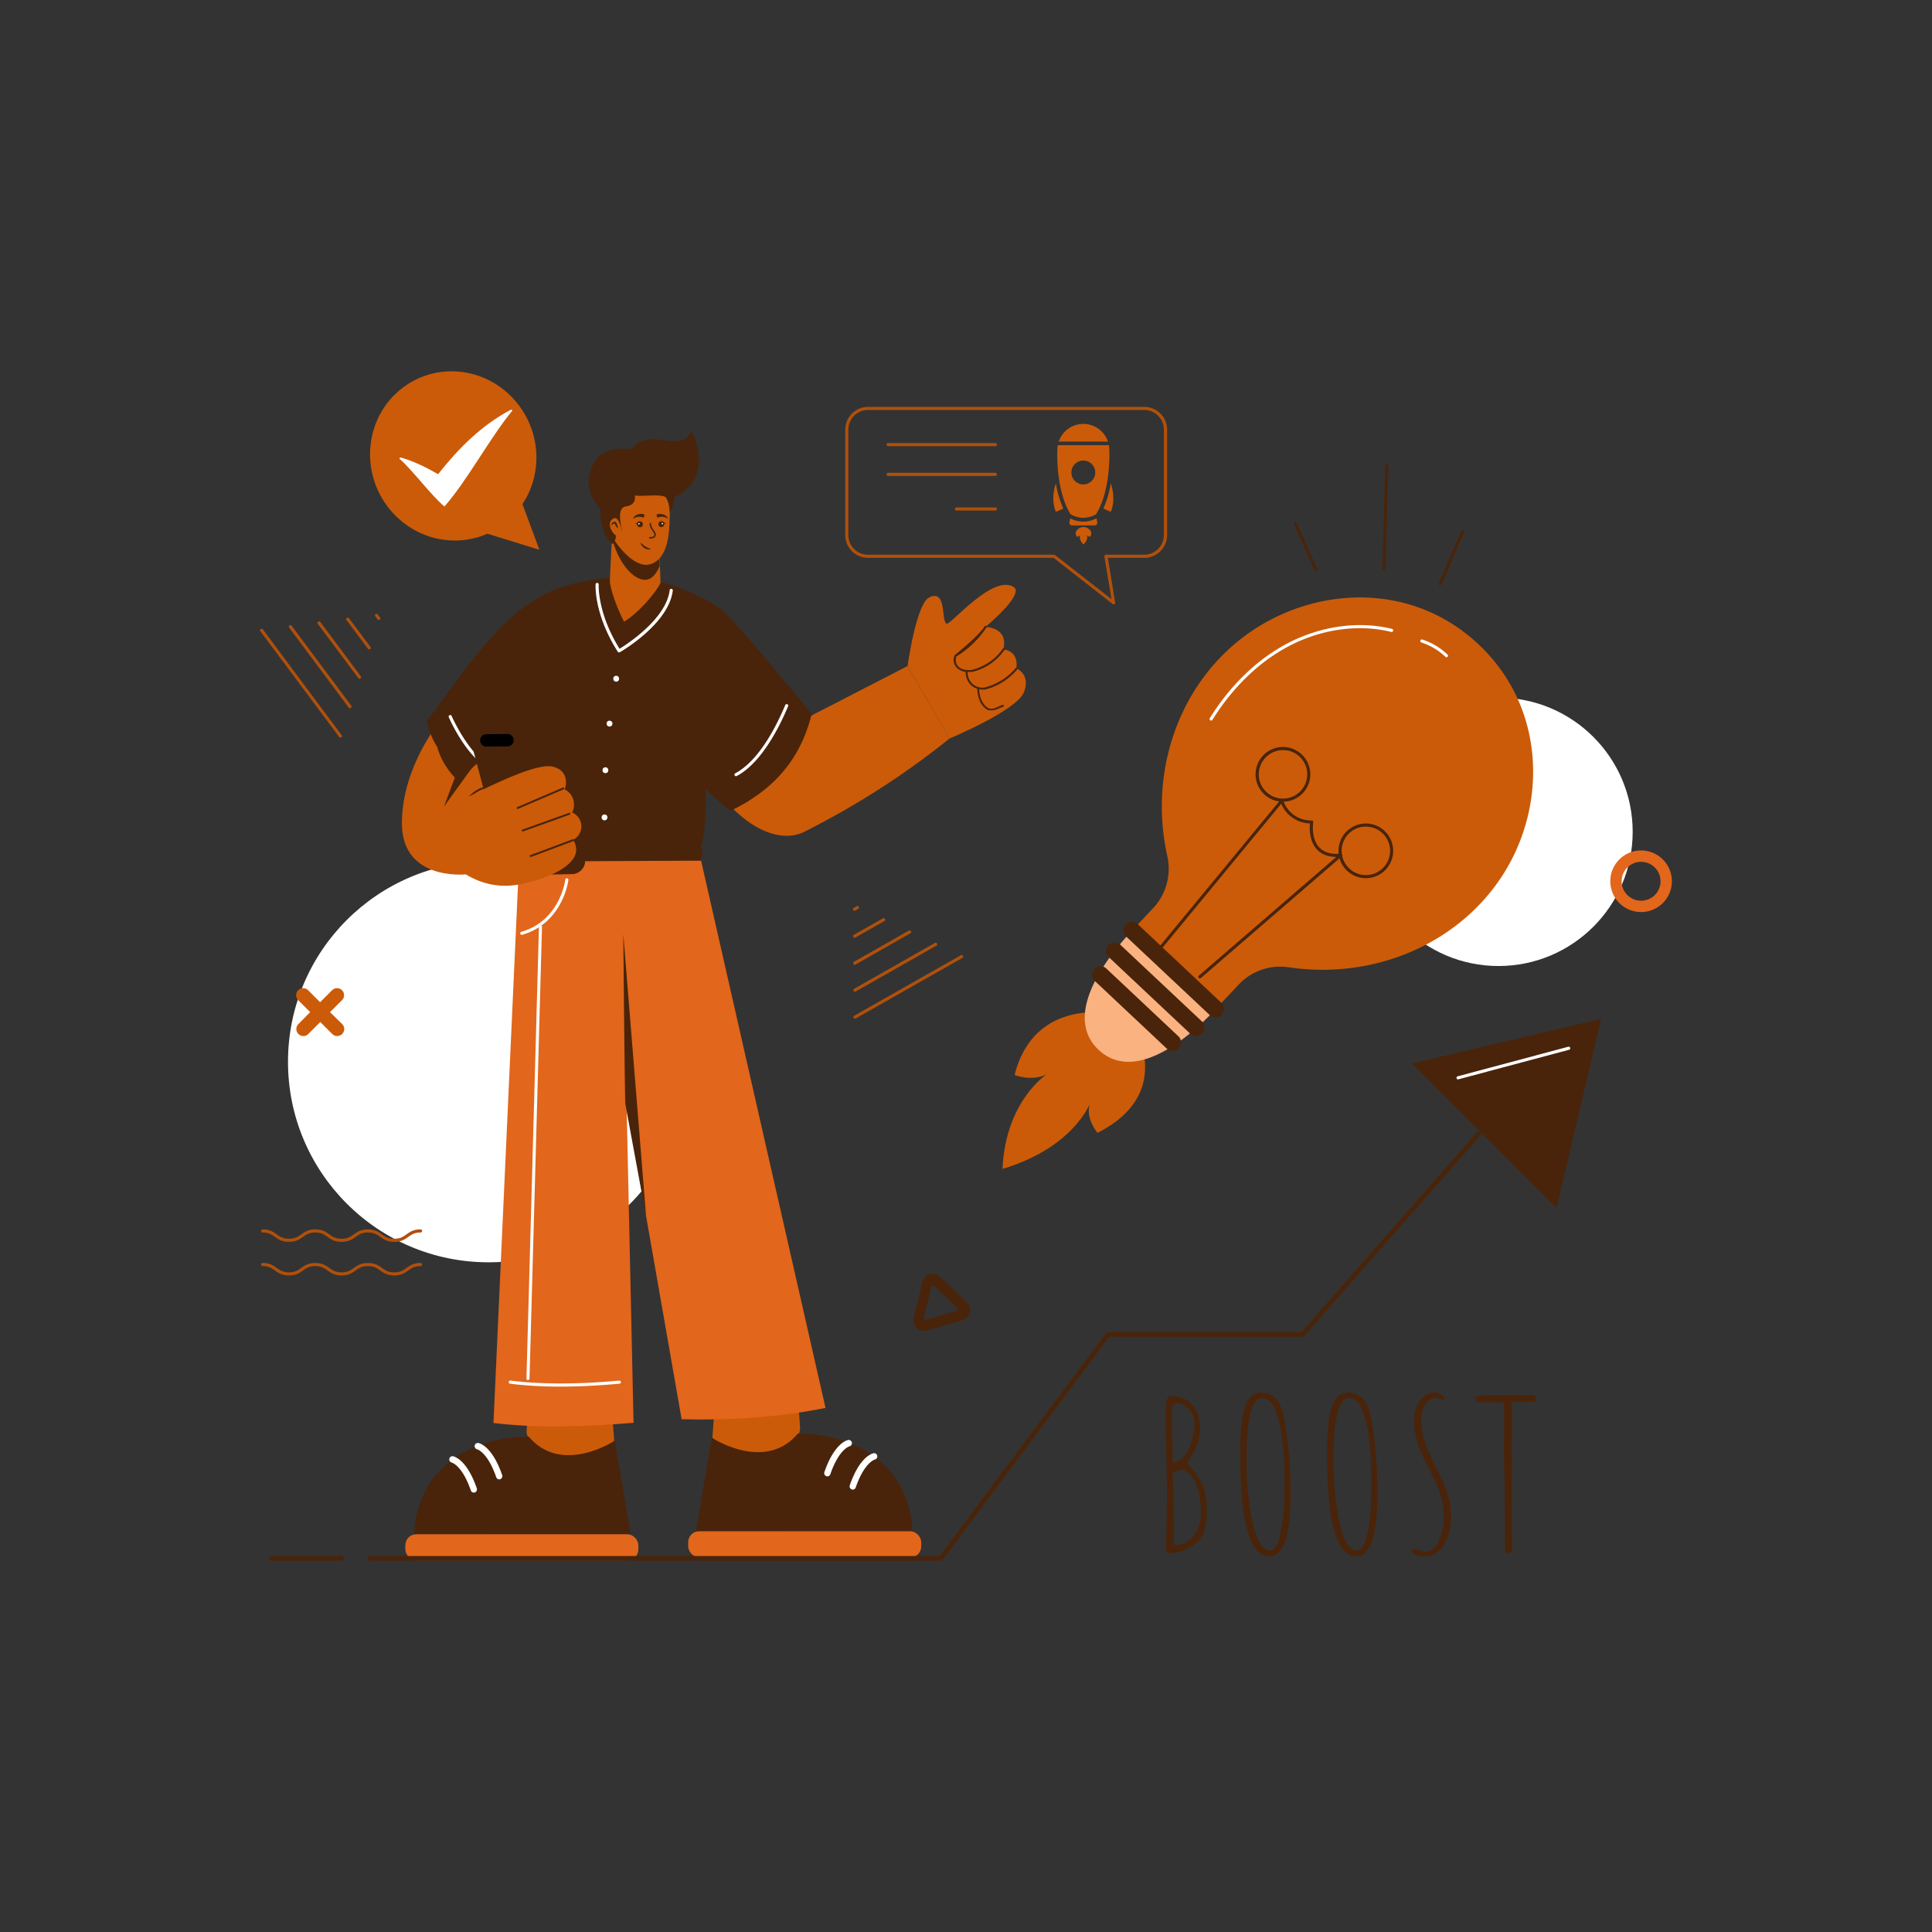 <?xml version="1.0" encoding="UTF-8"?>
<svg xmlns="http://www.w3.org/2000/svg" xmlns:xlink="http://www.w3.org/1999/xlink" xmlns:svgjs="http://svgjs.com/svgjs" id="SvgjsSvg1001" width="288" height="288" version="1.1">
  <rect width="100%" height="100%" fill="#333333" stroke="none"/>
  <defs id="SvgjsDefs1002"></defs>
  <g id="SvgjsG1008">
    <svg xmlns="http://www.w3.org/2000/svg" xmlns:svgjs="http://svgjs.com/svgjs" xmlns:xlink="http://www.w3.org/1999/xlink" viewBox="0 0 288 288" width="288" height="288">
      <svg xmlns="http://www.w3.org/2000/svg" viewBox="0 0 1364 960" width="288" height="288">
        <g style="isolation:isolate">
          <circle cx="344.88" cy="547.64" r="141.55" fill="#ffffff" class="colorfff7cc svgShape colorfff"></circle>
          <circle cx="1057.94" cy="385.27" r="94.74" fill="#ffffff" class="colorfff7cc svgShape colorfff"></circle>
          <path fill="#b0500b" d="M278.34 674.75c-5 0-7.51-1.78-9.93-3.5-2.24-1.59-4.36-3.1-8.65-3.1s-6.42 1.51-8.66 3.1c-2.42 1.72-4.93 3.5-9.93 3.5s-7.5-1.78-9.92-3.5c-2.25-1.59-4.36-3.1-8.66-3.1s-6.41 1.51-8.65 3.1c-2.42 1.72-4.93 3.5-9.92 3.5s-7.5-1.78-9.93-3.5c-2.24-1.59-4.36-3.1-8.65-3.1a1.1 1.1 0 110-2.2c5 0 7.5 1.78 9.93 3.51 2.24 1.59 4.36 3.09 8.65 3.09s6.41-1.5 8.65-3.09c2.42-1.73 4.93-3.51 9.92-3.51s7.51 1.78 9.93 3.51c2.24 1.59 4.36 3.09 8.65 3.09s6.42-1.5 8.66-3.09c2.42-1.73 4.93-3.51 9.93-3.51s7.5 1.78 9.92 3.51c2.25 1.59 4.36 3.09 8.66 3.09s6.41-1.5 8.65-3.09c2.43-1.73 4.94-3.51 9.93-3.51a1.1 1.1 0 110 2.2c-4.29 0-6.41 1.51-8.65 3.1C285.84 673 283.34 674.75 278.34 674.75zM278.34 698.47c-5 0-7.51-1.78-9.93-3.5-2.24-1.6-4.36-3.1-8.65-3.1s-6.42 1.5-8.66 3.1c-2.42 1.72-4.93 3.5-9.93 3.5s-7.5-1.78-9.92-3.5c-2.25-1.6-4.36-3.1-8.66-3.1s-6.41 1.5-8.65 3.1c-2.42 1.72-4.93 3.5-9.92 3.5s-7.5-1.78-9.93-3.5c-2.24-1.6-4.36-3.1-8.65-3.1a1.1 1.1 0 110-2.2c5 0 7.5 1.78 9.93 3.5 2.24 1.6 4.36 3.1 8.65 3.1s6.41-1.5 8.65-3.1c2.42-1.72 4.93-3.5 9.92-3.5s7.51 1.78 9.93 3.5c2.24 1.6 4.36 3.1 8.65 3.1s6.42-1.5 8.66-3.1c2.42-1.72 4.93-3.5 9.93-3.5s7.5 1.78 9.92 3.5c2.25 1.6 4.36 3.1 8.66 3.1s6.41-1.5 8.65-3.1c2.43-1.72 4.94-3.5 9.93-3.5a1.1 1.1 0 010 2.2c-4.29 0-6.41 1.5-8.65 3.1C285.84 696.69 283.34 698.47 278.34 698.47zM240.31 318.72a1.11 1.11 0 01-.88-.45l-55.57-74.56a1.1 1.1 0 111.76-1.31L241.19 317a1.09 1.09 0 01-.22 1.54A1.16 1.16 0 01240.31 318.72zM247.09 298a1.11 1.11 0 01-.89-.44l-42.06-56.44a1.1 1.1 0 011.76-1.32L248 296.21a1.1 1.1 0 01-.23 1.54A1 1 0 01247.09 298zM253.86 277.22a1.08 1.08 0 01-.88-.44l-28.57-38.32a1.1 1.1 0 011.77-1.32l28.56 38.33a1.1 1.1 0 01-.88 1.75zM260.63 256.48a1.09 1.09 0 01-.88-.45l-15.06-20.2a1.1 1.1 0 111.76-1.31l15.06 20.2a1.11 1.11 0 01-.22 1.54A1.09 1.09 0 01260.63 256.48zM267.4 235.73a1.1 1.1 0 01-.88-.44L265 233.2a1.1 1.1 0 111.76-1.31l1.55 2.08a1.1 1.1 0 01-.88 1.76z" class="color9777c7 svgShape"></path>
          <path fill="#cb5b09" d="M313.84,303.88l67,58-52,53.41s-45.09,4.95-45.09-36.08S312.45,303.88,313.84,303.88Z" class="colorfa5dd9 svgShape colorcb5b09"></path>
          <path fill="#49240a" d="M308.64,325.29C311.05,334,315.59,341,321.1,347l-7.65,20.44,15.81-21.88Z" class="color3c217d svgShape color49240a"></path>
          <path fill="#49240a" d="M403.56,227.15c-.92.07-14.07-9.24-14.17-10.46-35.65,8.14-80.45,83.21-88.34,90.38,8.23,33.55,36.48,44,65,57.3C377.26,353.07,437.71,281,403.56,227.15Z" class="color57d8f3 svgShape color49240a"></path>
          <path fill="#ffffff" d="M349.66,342.41a1,1,0,0,1-.33-.05c-18.39-5.77-31.92-36.73-32.49-38a1.11,1.11,0,0,1,.58-1.45,1.09,1.09,0,0,1,1.44.58c.14.31,13.7,31.34,31.13,36.81a1.1,1.1,0,0,1-.33,2.15Z" class="colorfff svgShape"></path>
          <path fill="#cb5b09" d="M433.64,815.08,423,676.66l-40,6.85s-12.22,124.15-11.14,126.43,6.58,29,6.58,29l41.54-2.56Z" class="colorfa5dd9 svgShape colorcb5b09"></path>
          <path fill="#49240a" d="M373.25,812.21c-3.16-.09-49.58-.69-71.06,34.89a71,71,0,0,0-9.8,34.1l152.86-.06h0L434,815.08S396.63,840,373.25,812.21Z" class="color3c217d svgShape color49240a"></path>
          <rect width="164.53" height="18.42" x="286.16" y="881.2" fill="#e2661b" class="colorffcb3b svgShape colore2661b" rx="7.71"></rect>
          <path fill="#ffffff" d="M334.52 851.79a2.18 2.18 0 00.74-.13 2.29 2.29 0 001.36-2.9c-7-20.29-15.83-22.46-16.81-22.64a2.22 2.22 0 00-2.58 1.84 2.26 2.26 0 001.74 2.63c.24.07 7.39 2.15 13.45 19.69A2.22 2.22 0 00334.52 851.79zM352.43 842.44a2.46 2.46 0 00.75-.13 2.3 2.3 0 001.35-2.91c-7-20.29-15.82-22.46-16.8-22.64a2.24 2.24 0 00-2.59 1.84 2.29 2.29 0 001.75 2.64c.24.06 7.39 2.15 13.45 19.68A2.23 2.23 0 00352.43 842.44z" class="colorfff svgShape"></path>
          <path fill="#cb5b09" d="M502.93,813l10.69-138.43,40,6.85s12.22,124.16,11.15,126.43-6.59,29-6.59,29l-41.53-2.56Z" class="colorfa5dd9 svgShape colorcb5b09"></path>
          <path fill="#49240a" d="M563.31,810.09c3.17-.09,49.58-.7,71.06,34.89a70.88,70.88,0,0,1,9.8,34.1L491.31,879h0l11.22-66S539.94,837.85,563.31,810.09Z" class="color3c217d svgShape color49240a"></path>
          <rect width="164.53" height="18.42" x="485.87" y="879.08" fill="#e2661b" class="colorffcb3b svgShape colore2661b" rx="7.71" transform="rotate(-180 568.135 888.29)"></rect>
          <path fill="#ffffff" d="M602.05 849.67a2.19 2.19 0 01-.75-.13 2.3 2.3 0 01-1.35-2.91c7-20.28 15.82-22.45 16.8-22.63a2.23 2.23 0 012.59 1.84 2.28 2.28 0 01-1.75 2.63c-.24.07-7.39 2.15-13.45 19.68A2.22 2.22 0 01602.05 849.67zM584.13 840.31a2.1 2.1 0 01-.74-.13 2.29 2.29 0 01-1.36-2.9c7-20.29 15.83-22.46 16.81-22.64a2.24 2.24 0 012.58 1.84 2.28 2.28 0 01-1.75 2.64c-.23.06-7.38 2.14-13.44 19.67A2.22 2.22 0 01584.13 840.31z" class="colorfff svgShape"></path>
          <path fill="#e2661b" d="M438.57,405.15l8.72,397.36c-35,2.86-68.64,3.8-98.9.13l18.17-398.45Z" class="colorffcb3b svgShape colore2661b"></path>
          <path fill="#ffffff" d="M368.4,458a1.1,1.1,0,0,1-.31-2.16c27.34-7.85,31-36.51,31-36.8a1.1,1.1,0,1,1,2.19.25c0,.3-3.8,30.4-32.57,38.67A1,1,0,0,1,368.4,458Z" class="colorfff svgShape"></path>
          <path fill="#e2661b" d="M493.05,397.19,582.82,792c-31.93,6.4-65.88,8.88-101.58,8L412,404.34Z" class="colorffcb3b svgShape colore2661b"></path>
          <path fill="#cb5b09" d="M466.39,212.12c-6,22.6-14.33,39.56-21.33,38.95-7.77-.67-14.94-23.06-14.66-38.95.06-3.36.59-13.86,1.21-26.19.16-3.14.29-5.73.38-7.44l33.32.9.28,7.92Z" class="colorfa5dd9 svgShape colorcb5b09"></path>
          <path fill="#49240a" d="M465.76,197.62c-1.88,4.41-4.69,8.66-8.69,9.56-7.68,1.74-19.69-8.91-24.91-29l.11-2.14,1.56-.06,31.19.84.28,7.78Z" class="color3c217d svgShape color49240a"></path>
          <path fill="#cb5b09" d="M472.64,167.46c-.31,6.86-1,22.76-11.17,27.95a11.66,11.66,0,0,1-2.9,1.09c-12.21,2.73-24.93-17.07-26.35-19.34a42.39,42.39,0,0,1-1.09-9.52c0-6-.1-15.37,6.33-21.11,5.6-5,12.89-4.77,16.16-4.64s10.64.46,15.42,5.86C473.33,152.59,473.05,158.7,472.64,167.46Z" class="colorfa5dd9 svgShape colorcb5b09"></path>
          <ellipse cx="434.72" cy="168.65" fill="#cb5b09" class="colorfa5dd9 svgShape colorcb5b09" rx="6.41" ry="6.57"></ellipse>
          <path fill="#49240a" d="M476 149.09c-.19 5.58-2.36 10.51-3.22 9.89.13-2.64-1.44-9.62-3.35-10.33-5.08-1.87-15.36 0-21-.83-.88-1 2.27 6.49-6.47 7.68-7.13 1-3.09 14.06-2.9 17.93-.13-.19-1.71-11.15-5.73-9.42-5 2.13-2.31 9.18 1.1 11.68 1.27.94-1.11 7.18-2.37 6.18-6.15-4.85-8.72-17.49-8.07-24.58 0 0-16.26-14.69-3.53-34.43 7-10.91 25.4-7.61 25.4-7.61 12.29-17.35 35.36 4.63 42.25-13.31C499.43 124.83 491.52 142.61 476 149.09zM436.8 152.88h0l-.05 0zM459.73 185.72c-.77-.29-1.47-.57-2.15-.89a16.77 16.77 0 01-3.7-2.33c-.59-.46-1.13-1-1.79-1.51a6.44 6.44 0 002.88 3.95 6.52 6.52 0 002.32.9A4.71 4.71 0 00459.73 185.72z" class="color3c217d svgShape color49240a"></path>
          <path fill="#49240a" d="M436.55 171a10.29 10.29 0 00-.42-1c-.13-.3-.22-.62-.32-.93a7.33 7.33 0 00-.74-2.11 1.59 1.59 0 00-1.49-.6 2 2 0 00-1.2.65 2.61 2.61 0 00-.58 2.23 4.19 4.19 0 011.26-1.43 1.3 1.3 0 01.65-.18.32.32 0 01.31.16c.23.28.45 1.13.86 1.74a4 4 0 00.73.86A5.25 5.25 0 00436.55 171zM432.12 148.65c-.07.07-.24.21-.47.44A2.82 2.82 0 01432.12 148.65zM454.76 161.19c-1.95-.86-6.9-.33-7.8 3.19a6.94 6.94 0 016.83-1.07C454.93 163.79 455.19 161.38 454.76 161.19zM463.81 161.19c1.95-.86 6.9-.33 7.8 3.19a6.94 6.94 0 00-6.83-1.07C463.64 163.79 463.38 161.38 463.81 161.19z" class="color3c217d svgShape color49240a"></path>
          <ellipse cx="466.9" cy="168.06" fill="#49240a" class="color3c217d svgShape color49240a" rx="2.07" ry="2.11"></ellipse>
          <path fill="#49240a" d="M467,166c1.57.08,1.79,1.48,3.41,1.41A2.17,2.17,0,0,1,467,166Z" class="color3c217d svgShape color49240a"></path>
          <ellipse cx="467.61" cy="167.67" fill="#ffffff" class="colorfff svgShape" rx=".49" ry=".5"></ellipse>
          <ellipse cx="451.82" cy="168.17" fill="#49240a" class="color3c217d svgShape color49240a" rx="2.07" ry="2.11"></ellipse>
          <path fill="#49240a" d="M451.75,166.06c-1.56.08-1.79,1.48-3.4,1.41A2.16,2.16,0,0,0,451.75,166.06Z" class="color3c217d svgShape color49240a"></path>
          <ellipse cx="451.11" cy="167.78" fill="#ffffff" class="colorfff svgShape" rx=".49" ry=".5"></ellipse>
          <path fill="#49240a" d="M462.81,174.46c-.81-2.38-3.35-4-3.09-6.77.06-.69-1-.68-1.05,0-.23,2.36,1.39,4.14,2.57,6,.49.77,1.09,1.91.37,2.73s-1.9.73-2.85.71c-.67,0-.67,1.05,0,1.07a4.83,4.83,0,0,0,3.32-.75A2.62,2.62,0,0,0,462.81,174.46Z" class="color3c217d svgShape color49240a"></path>
          <path fill="#cb5b09" d="M317.85,372.23l30.56-15.65s0-.12.11-.36c0-.05,0-.12.06-.19.14-.49.39-1.28.69-2.3l0-.12c2.25-8.41,1.63-15.11-1.87-17.59-2.16-1.51-4.85-1-5.86-.85C328.23,337.52,319.19,367.64,317.85,372.23Z" class="colorfa5dd9 svgShape colorcb5b09"></path>
          <path fill="#49240a" d="M331.21,360.17A22.59,22.59,0,0,1,345,352.85c.83-.11.82,1.24,0,1.35a21.18,21.18,0,0,0-12.86,6.93C331.56,361.77,330.64,360.81,331.21,360.17Z" class="color3c217d svgShape color49240a"></path>
          <path fill="#49240a" d="M369.79,231.77C380,208.9,430.31,206,430.31,206c.36,9,6,22.62,10.27,30.93,8.84-5.2,21.52-18.82,26.15-28.08,15.22,4.42,48.69,15.69,52.93,40C515,296.06,494.09,316,498.17,327.27c-.23,16.31,2,66.45-5.12,69.92-75.58-5.45-108.5,2.67-120.13-5.93C358,380.2,372.4,340.51,369.79,231.77Z" class="color57d8f3 svgShape color49240a"></path>
          <ellipse cx="435.03" cy="277.17" fill="#ffffff" class="colorfff svgShape" rx="2.04" ry="2.09"></ellipse>
          <ellipse cx="430.32" cy="308.88" fill="#ffffff" class="colorfff svgShape" rx="2.04" ry="2.09"></ellipse>
          <ellipse cx="427.43" cy="341.78" fill="#ffffff" class="colorfff svgShape" rx="2.04" ry="2.09"></ellipse>
          <ellipse cx="426.79" cy="375.09" fill="#ffffff" class="colorfff svgShape" rx="2.04" ry="2.09"></ellipse>
          <path fill="#49240a" d="M367.09,394.79s-2.4.43-2,5.12a25.41,25.41,0,0,0,1,6.33l128.73-.6s2.6-6.39-.43-10.92Z" class="color3c217d svgShape color49240a"></path>
          <path fill="#49240a" d="M403.56,415.12,365,415.5a9.63,9.63,0,0,1-9.4-7.15l-22.93-86.16a9.62,9.62,0,0,1,9.21-12.1l38.58-.38a9.63,9.63,0,0,1,9.4,7.15L412.77,403A9.63,9.63,0,0,1,403.56,415.12Z" class="color3c217d svgShape color49240a"></path>
          <path fill="#49240a" d="M412.77,403l-22.93-86.16a9.63,9.63,0,0,0-9.4-7.15l-4.23.05a9.59,9.59,0,0,1,5.7,6.41l22.93,86.16a9.62,9.62,0,0,1-9.21,12.1l-34.35.33a9.55,9.55,0,0,0,3.7.74l38.58-.38A9.63,9.63,0,0,0,412.77,403Z" class="color684fab svgShape color49240a"></path>
          <path d="M358.44,316.18l-14.91.14a4.39,4.39,0,1,0,.09,8.77l14.91-.14a4.39,4.39,0,0,0-.09-8.77Z" class="color111a3b svgShape"></path>
          <path fill="#cb5b09" d="M717.61,269.89c1.63-13.07-9.23-13.35-9.23-13.35,3.8-16-12.77-15.85-12.77-15.85s28.08-23.12,20.06-28.25c-14.58-9.32-44.1,26.43-47.33,25.92-4.14-1.78.4-24.38-12.11-18.71-9.4,4.25-15.47,48.59-15.47,48.59l29.63,51.15s47.28-19.75,52.44-32.55S717.61,269.89,717.61,269.89Z" class="colorfa5dd9 svgShape colorcb5b09"></path>
          <path fill="#49240a" d="M673.88,260.76c.14-.42,16-12.64,21.35-20.6.53-.8,1.81,0,1.27.76a69.09,69.09,0,0,1-21,20.39.69.69,0,0,1-.35.1,8.5,8.5,0,0,0-.21,4.13,6.45,6.45,0,0,0,2.48,3.71c2.53,1.88,5.71,2,8.72,1.73a.65.65,0,0,1,.25-.12,37.64,37.64,0,0,0,21.72-15c.55-.78,1.82,0,1.27.76a39.22,39.22,0,0,1-22.6,15.67.72.72,0,0,1-.39,0,23.78,23.78,0,0,1-3.27.11,11.05,11.05,0,0,0,3.3,8.21,10.46,10.46,0,0,0,8.42,2.81l.09,0a42.19,42.19,0,0,0,22.22-13.85c.62-.73,1.66.34,1,1.07a43.59,43.59,0,0,1-22.87,14.24.71.71,0,0,1-.53-.08,12.5,12.5,0,0,1-3.51-.2c.31,4.48,1.46,9.09,4.87,12.15,4,3.56,7.22.38,11.81-1.09.81-.26,1.16,1,.35,1.3-2.63.84-5.58,2.68-8.36,2.54-2.46-.12-2.66,0-4.54-1.63-3.89-3.36-5.17-8.61-5.47-13.61a11.46,11.46,0,0,1-4.3-2.52,12.37,12.37,0,0,1-3.83-9.42,10.47,10.47,0,0,1-5.48-2.2A8,8,0,0,1,673.88,260.76Z" class="color3c217d svgShape color49240a"></path>
          <path fill="#cb5b09" d="M670.39,319.39q-4.51,3.63-9.16,7.21a574.54,574.54,0,0,1-91.08,57.46q-12.49-33.31-25-66.61l95.58-49.21Z" class="colorfa5dd9 svgShape colorcb5b09"></path>
          <path fill="#cb5b09" d="M585.35,338.55c7.58,18.34-.78,39.49-18.69,47.26s-42.5-4.56-62.35-32.48c-11.45-16.1,17-26.15,34.89-33.91S577.77,320.22,585.35,338.55Z" class="colorfa5dd9 svgShape colorcb5b09"></path>
          <path fill="#49240a" d="M470.42,316.19c7.38,16,18.35,29.2,27.66,38.6a148.2,148.2,0,0,0,17.7,15.47,121.87,121.87,0,0,0,13-7c21.73-13.42,37.35-32.93,44.26-61.13,0,0-53.43-66-64.84-74.65-5-3.81-13.87-8.89-19.69-10.08-.1,1.22-13.25,10.53-14.18,10.45a113.47,113.47,0,0,0-9.69,32.69C462.53,276,463,300.06,470.42,316.19Z" class="color57d8f3 svgShape color49240a"></path>
          <path fill="#49240a" d="M498.08,354.79a148.2,148.2,0,0,0,17.7,15.47,121.87,121.87,0,0,0,13-7c-9-5.31-17.86-10.93-19.39-13.27-3.25-5-11.06-45.64-11.06-45.64Z" class="color3c217d svgShape color49240a"></path>
          <path fill="#cb5b09" d="M318.66,366.41c10.24-4.55,57.88-30.89,71.75-27.11,2.42.66,7.39,2.12,8.94,8.36.53,2.11.09,6.45-.86,7.54a12.11,12.11,0,0,1,6.16,7,12.5,12.5,0,0,1-.7,9.44,10.64,10.64,0,0,1,.69,19.28,13,13,0,0,1,2.15,7.4c-.66,12.76-24.87,20.95-36.89,23.46-7.81,1.63-22.89,4.43-41-6.45C325,397.6,322.56,384.12,318.66,366.41Z" class="colorfa5dd9 svgShape colorcb5b09"></path>
          <path fill="#49240a" d="M365.45 369.12a.58.58 0 00.26-.06l32.22-13.81a.69.69 0 00.36-.89.66.66 0 00-.87-.36L365.2 367.81a.69.69 0 00-.36.89A.67.67 0 00365.45 369.12zM369 385a.6.6 0 00.22 0l33-11.85a.68.68 0 00.4-.86.65.65 0 00-.84-.42l-33 11.85a.69.69 0 00-.41.87A.66.66 0 00369 385zM374.67 403a.93.93 0 00.23 0l30-11.24a.69.69 0 00.4-.87.67.67 0 00-.85-.41l-30 11.24a.68.68 0 00-.39.87A.66.66 0 00374.67 403zM441.52 577.59c-.48-5-1.46-120-1.46-120l16.11 199.43z" class="color3c217d svgShape color49240a"></path>
          <path fill="#ffffff" d="M519.66 346a1.1 1.1 0 01-.52-2.08c17-9 29.41-34.12 35.32-48.3a1.1 1.1 0 012 .85c-6 14.44-18.74 40.07-36.32 49.4A1 1 0 01519.66 346zM437.07 258.61a1.1 1.1 0 01-.93-.51c-16.81-26.47-15.69-46.73-15.63-47.58a1.08 1.08 0 011.17-1 1.1 1.1 0 011 1.17c0 .2-1.07 20 14.73 45.35 5.38-3.3 32.93-21.12 35.38-41.35a1.1 1.1 0 012.19.26c-2.84 23.42-36 42.73-37.38 43.54A1.08 1.08 0 01437.07 258.61zM372.75 772.33h0a1.1 1.1 0 01-1.07-1.13l8.82-319a1.09 1.09 0 011.09-1.07h0a1.11 1.11 0 011.07 1.13l-8.82 319A1.1 1.1 0 01372.75 772.33zM395.8 776.94a293.19 293.19 0 01-35.67-2 1.1 1.1 0 01-.95-1.23 1.08 1.08 0 011.22-1c21.86 2.69 47 2.69 76.82 0a1.1 1.1 0 01.19 2.19C422.43 776.26 408.62 776.94 395.8 776.94z" class="colorfff svgShape"></path>
          <path fill="#cb5b09" d="M800.85,523.7l-4.38-3.06L791.18,517l-4.39-3.06s-56.22-13.13-70.5,43c0,0,11.92,4.82,22.6-.44,0,0-29.09,19-31.1,66.72l0,0,0,0c49.43-14.67,61.43-45.57,61.43-45.57-2.62,10.89,5.65,20.15,5.65,20.15C829.77,570,800.85,523.7,800.85,523.7Z" class="colorfa5dd9 svgShape colorcb5b09"></path>
          <path fill="#cb5b09" d="M786.43 530.25l-2.23-1.56-2.69-1.87-2.23-1.56s-28.6-6.67-35.87 21.89c0 0 6.07 2.45 11.5-.23 0 0-14.8 9.65-15.82 33.94h0c25.14-7.46 31.25-23.18 31.25-23.18-1.34 5.54 2.87 10.25 2.87 10.25C801.14 553.79 786.43 530.25 786.43 530.25zM871.81 252.55c46.25-39.28 119-47.25 169.87-1.63 49.82 44.71 51.24 115.71 18.82 165.53-31.36 48.18-90.68 73.41-150.9 64.41a40.22 40.22 0 00-35.16 12.35l-14.13 15-59-55.42 12.82-13.64a40.64 40.64 0 0010-36.68C811.65 346.22 829.85 288.2 871.81 252.55z" class="colorfcca01 svgShape colorcb5b09"></path>
          <path fill="#fab280" d="M860.3,508.24l-58.91-55.37c-6.88,6.95-52.72,54.35-28.59,83.37a34,34,0,0,0,6,5.59C809.22,564.14,853.78,515.52,860.3,508.24Z" class="colorb182ff svgShape"></path>
          <path fill="#49240a" d="M783.19 474.1l56.71 53.31a6 6 0 108.19-8.71l-56.72-53.31a6 6 0 10-8.18 8.71zM772.53 490.17l51.59 48.49a6 6 0 008.19-8.7l-51.59-48.5a6 6 0 00-8.19 8.71zM795.52 459.6l58.09 54.6a6 6 0 108.18-8.71L803.71 450.9a6 6 0 10-8.19 8.7z" class="color3c217d svgShape color49240a"></path>
          <path fill="#49240a" d="M847.08,488.77a1.08,1.08,0,0,1-.83-.38,1.09,1.09,0,0,1,.11-1.55L943.42,403c-5.91-.09-10.52-1.89-13.73-5.38-5.48-6-5.2-15-4.88-18.27a22.73,22.73,0,0,1-20.26-13.9L820.86,466.92a1.1,1.1,0,1,1-1.69-1.4l84.89-102.89a1.09,1.09,0,0,1,1.9.4,20.45,20.45,0,0,0,20.09,14.17,1.13,1.13,0,0,1,.83.39,1.11,1.11,0,0,1,.25.89c0,.11-1.76,11.24,4.19,17.69,3.28,3.56,8.36,5.1,15.09,4.55a1.11,1.11,0,0,1,1.1.68,1.08,1.08,0,0,1-.29,1.25L847.8,488.5A1.11,1.11,0,0,1,847.08,488.77Z" class="color3c2673 svgShape color49240a"></path>
          <path fill="#49240a" d="M905.77 364a19.6 19.6 0 01-5.16-.7 19.32 19.32 0 115.16.7zm0-36.4a17.09 17.09 0 00-16.44 12.52h0a17.1 17.1 0 0011.89 21.06 17.1 17.1 0 009.16-33A17.31 17.31 0 00905.75 327.58zm-17.5 12.23h0zM964.28 418a19.31 19.31 0 01-18.59-24.47h0A19.3 19.3 0 11964.28 418zm0-36.41a17.12 17.12 0 00-16.45 12.53h0a17.1 17.1 0 1021.06-11.9A17.36 17.36 0 00964.26 381.62zm-17.51 12.23h0zM929 201.3a1.11 1.11 0 01-1-.65l-14.35-32.46a1.1 1.1 0 012-.89l14.35 32.46a1.11 1.11 0 01-.56 1.45A1.2 1.2 0 01929 201.3zM1016.67 211.43a1.12 1.12 0 01-.44-.09 1.09 1.09 0 01-.57-1.44l16-37.11a1.1 1.1 0 012 .87l-16 37.11A1.11 1.11 0 011016.67 211.43zM977.08 200.42h0a1.09 1.09 0 01-1.07-1.13l2-72.35a1.1 1.1 0 011.09-1.07h0a1.12 1.12 0 011.07 1.13l-2 72.35A1.1 1.1 0 01977.08 200.42z" class="color3c2673 svgShape color49240a"></path>
          <path fill="#ffffff" d="M855.07 306.73a1.12 1.12 0 01-.58-.17 1.1 1.1 0 01-.36-1.52c14.38-23.12 33.17-41.29 54.35-52.55C932 240 959.08 236.16 982.75 242a1.1 1.1 0 11-.53 2.14c-23.15-5.73-49.65-2-72.71 10.27-20.84 11.08-39.34 29-53.51 51.78A1.11 1.11 0 01855.07 306.73zM1021.26 262.05a1.06 1.06 0 01-.76-.31 44.52 44.52 0 00-17-10.14 1.11 1.11 0 01-.7-1.39 1.09 1.09 0 011.38-.7 46.53 46.53 0 0117.8 10.65 1.09 1.09 0 010 1.55A1.08 1.08 0 011021.26 262.05z" class="colorfff svgShape"></path>
          <path fill="#49240a" d="M664.25 899.84h-403a1.65 1.65 0 010-3.3H663.42L780.89 739.19a1.66 1.66 0 011.32-.66H918.73L1042.56 597.6a1.64 1.64 0 012.33-.15 1.66 1.66 0 01.15 2.33L920.71 741.27a1.62 1.62 0 01-1.24.56H783L665.57 899.18A1.66 1.66 0 01664.25 899.84zM241.18 899.84H191.44a1.65 1.65 0 110-3.3h49.74a1.65 1.65 0 010 3.3z" class="color212664 svgShape color49240a"></path>
          <path fill="#49240a" d="M823.15 892.49q0-6.16.44-18.63l.29-18.49q0-10.26-.44-30.66-.59-18-.58-30.52 0-10.56 3.81-10.56 9.83 0 15.19 6.3t5.35 16.73q0 11.75-9.39 24.36 7.78 7.77 10.93 14.82a40.93 40.93 0 013.16 16.87c0 4-.13 7.21-.37 9.61a31.11 31.11 0 01-1.39 6.68 17.76 17.76 0 01-2.86 5.57 20.75 20.75 0 01-4.92 4.4 44.87 44.87 0 01-7.63 4.11l-2.93.73a9 9 0 01-2.94.74h-.29Q823.15 894.55 823.15 892.49zm11.45-65a21.58 21.58 0 004.84-7.34 46 46 0 002.93-8.88 39.44 39.44 0 001-8.43 15 15 0 00-3.74-9.69q-3.75-4.54-8.44-4.55c-2.54 0-3.81 2.11-3.81 6.31q0 9.84.29 17.61l.29 17.61.44.14A9 9 0 00834.6 827.5zm4.18 58.32a20.89 20.89 0 006.6-8 24.26 24.26 0 002.42-10.71q0-26.26-12.62-31.55a16.42 16.42 0 00-3.81.74 12.78 12.78 0 01-3.38.88q.74 23.91.74 51.5h.44l.44.15A15.42 15.42 0 00838.78 885.82zM875.68 826.18v-5.87a136.33 136.33 0 011.46-21.43 41.25 41.25 0 012.42-9.39 15 15 0 014.19-5.86 8.7 8.7 0 016.45-2.5 14.87 14.87 0 016.46 1.4 14.58 14.58 0 014.84 3.59 21.65 21.65 0 012.93 5.43 49.19 49.19 0 012.06 6.45l1.17 6.9a323.75 323.75 0 013.52 44.46v.44q0 7.34-.29 13.5a127.91 127.91 0 01-1.62 15.4 34.19 34.19 0 01-1.68 6.9 36.82 36.82 0 01-2.86 5.87q-3.09 5.28-8.66 5.28Q875.67 896.75 875.68 826.18zm24.94 63.75a20.59 20.59 0 002.93-7.56 123.62 123.62 0 002.94-20.1q.28-7.92.29-15.41v-.58l-.15-14.68q-.28-7.92-1.76-20.54A78.19 78.19 0 00900 792.72a14.27 14.27 0 00-3.89-5.72 7.89 7.89 0 00-5.21-2 5.58 5.58 0 00-4.4 2.34 18.09 18.09 0 00-3.08 6.61 81.14 81.14 0 00-2.93 18.19q-.45 7.18-.44 14.82v7.19A206.51 206.51 0 00882 859a141.77 141.77 0 002.94 16.58 43.11 43.11 0 004.69 11.89q2.94 5.13 6.75 5.13Q898.71 892.64 900.62 889.93zM937 826.18v-5.87a136.33 136.33 0 011.46-21.43 41.25 41.25 0 012.42-9.39 15 15 0 014.19-5.86 8.7 8.7 0 016.45-2.5 14.87 14.87 0 016.46 1.4 14.58 14.58 0 014.84 3.59 21.65 21.65 0 012.93 5.43 49.19 49.19 0 012.06 6.45l1.17 6.9a323.75 323.75 0 013.52 44.46v.44q0 7.34-.29 13.5a127.91 127.91 0 01-1.62 15.4 34.19 34.19 0 01-1.68 6.9 36.82 36.82 0 01-2.86 5.87q-3.09 5.28-8.66 5.28Q937 896.75 937 826.18zM962 889.93a20.59 20.59 0 002.93-7.56 123.62 123.62 0 002.94-20.1q.28-7.92.29-15.41v-.58L968 831.6q-.29-7.92-1.76-20.54a78.19 78.19 0 00-4.84-18.34 14.27 14.27 0 00-3.89-5.72 7.89 7.89 0 00-5.21-2 5.58 5.58 0 00-4.4 2.34 18.09 18.09 0 00-3.08 6.61 81.14 81.14 0 00-2.93 18.19q-.45 7.18-.44 14.82v7.19a206.51 206.51 0 001.9 24.94 141.77 141.77 0 002.94 16.58 43.11 43.11 0 004.69 11.89q2.94 5.13 6.75 5.13Q960 892.64 962 889.93zM1002.22 896.68a12 12 0 01-3-1 6 6 0 01-2.64-2.49c0-1.18.54-1.76 1.62-1.76a11.49 11.49 0 014.11 1 9.16 9.16 0 004 1.18 8.38 8.38 0 005.94-2.64 17.29 17.29 0 004.18-6.9 45.44 45.44 0 002.94-14.82 53.65 53.65 0 00-2.06-14.52 71.27 71.27 0 00-5.43-13.8c-.49-1.07-1.32-2.69-2.49-4.84q-3.68-7.33-5.58-11.44a65.84 65.84 0 01-3.37-9.1 47.61 47.61 0 01-2.06-14.23 28.65 28.65 0 011.54-9.32 19.15 19.15 0 014.92-7.7A11.83 11.83 0 011013 781a9.14 9.14 0 014.25 1.4c1.66.93 2.5 1.83 2.5 2.71s-.3 1.18-.88 1.18a5.66 5.66 0 01-2.35-.74 5.14 5.14 0 00-2.5-.73 8.27 8.27 0 00-5.94 2.49 14.68 14.68 0 00-3.74 6.17 21.05 21.05 0 00-1 6.75 50.29 50.29 0 001.47 11.81 59.08 59.08 0 004 11.37l5.14 10.71 1.46 3.08q3.09 6.32 4.77 10.42A64.6 64.6 0 011024.6 870a38.58 38.58 0 01-4.4 17.32 19.25 19.25 0 01-5.87 6.89 13.53 13.53 0 01-8.07 2.64A29.17 29.17 0 011002.22 896.68zM1063.18 893.45a4.8 4.8 0 01-.73-2.72V864.62l-.29-23.48q-.45-15.69-.44-23.47l.14-4.26v-9.54q0-15.84-.29-15.84H1045a4 4 0 01-2.13-.59 1.82 1.82 0 01-.95-1.61 2.31 2.31 0 01.44-1.62 5 5 0 012.35-.73 30 30 0 015.87-.44h14.67l16.14-.15a3.73 3.73 0 012.42.59 2.44 2.44 0 01.66 1.91c0 1.46-.93 2.2-2.79 2.2h-13.06l-1.32.14.15 8.51v83.19l.15 10.86v.3a11.09 11.09 0 01-.15 2 2.22 2.22 0 01-.59 1.24 1.57 1.57 0 01-1.46.74A2.49 2.49 0 011063.18 893.45z" class="color3c217d svgShape color49240a"></path>
          <polygon fill="#49240a" points="1130.38 517.32 996.77 548.79 1098.91 650.93 1130.38 517.32" class="color57d8f3 svgShape color49240a"></polygon>
          <path fill="#ffffff" d="M1029.38,560.05a1.1,1.1,0,0,1-.28-2.16L1107.22,537a1.1,1.1,0,1,1,.57,2.13L1029.66,560A.9.9,0,0,1,1029.38,560.05Z" class="colorfff svgShape"></path>
          <path fill="#b0500b" d="M786.25,224.71a1.08,1.08,0,0,1-.68-.23l-41.74-32.63h-131a16.1,16.1,0,0,1-16.08-16.08V101.34a16.1,16.1,0,0,1,16.08-16.08H807.88A16.1,16.1,0,0,1,824,101.34v74.43a16.1,16.1,0,0,1-16.08,16.08H782.13l5.2,31.59a1.08,1.08,0,0,1-.52,1.12A1.12,1.12,0,0,1,786.25,224.71ZM612.81,87.46a13.89,13.89,0,0,0-13.88,13.88v74.43a13.9,13.9,0,0,0,13.88,13.88h131.4a1.14,1.14,0,0,1,.68.23L784.71,221l-5-30.08a1.11,1.11,0,0,1,1.09-1.28h27a13.9,13.9,0,0,0,13.88-13.88V101.34a13.89,13.89,0,0,0-13.88-13.88Z" class="color9777c7 svgShape"></path>
          <path fill="#b0500b" d="M702.74 113H627a1.1 1.1 0 010-2.2h75.71a1.1 1.1 0 110 2.2zM702.74 134H627a1.1 1.1 0 010-2.2h75.71a1.1 1.1 0 110 2.2zM702.74 158.45h-27.5a1.1 1.1 0 010-2.2h27.5a1.1 1.1 0 110 2.2z" class="color9777c7 svgShape"></path>
          <path fill="#cb5b09" d="M745.42 159.31a43.57 43.57 0 005.23-2.28 75.64 75.64 0 01-5.22-17.78C744 143.48 742.25 151.62 745.42 159.31zM779 157a44.07 44.07 0 005.24 2.28c3.17-7.69 1.38-15.83 0-20.06A75.2 75.2 0 01779 157zM763.84 170.12h2.23s6.74 1.95 3.52 6.88a3.82 3.82 0 01-2.24-1.21s1.36 2.93-2.4 6.59h0c-3.76-3.66-2.4-6.59-2.4-6.59a3.82 3.82 0 01-2.24 1.21C757.09 172.07 763.84 170.12 763.84 170.12zM747.46 109.76h34.75a18.33 18.33 0 00-34.75 0zM755.61 160.72c.52.86 4.86 2.85 9.22 2.85s8.7-2 9.22-2.85c8.31-13.7 9.19-33.77 9.19-41.61 0-2.1-.07-3.31-.07-3.31v-.15a18.47 18.47 0 00-.31-3.35H746.79a18.47 18.47 0 00-.3 3.35v.15S745.08 143.37 755.61 160.72zm.79-29.14a8.43 8.43 0 118.43 8.43A8.42 8.42 0 01756.4 131.58zM756.85 168.94H772.8a1.88 1.88 0 001.85-2.24l-.54-2.75a19.91 19.91 0 01-18.58 0L755 166.7A1.88 1.88 0 00756.85 168.94z" class="colorfa5dd9 svgShape colorcb5b09"></path>
          <path fill="#b0500b" d="M603.64 517.18a1.09 1.09 0 01-1-.56 1.11 1.11 0 01.41-1.5l75.33-42.73a1.1 1.1 0 011.09 1.91L604.18 517A1.08 1.08 0 01603.64 517.18zM603.56 498.13a1.1 1.1 0 01-.55-2.05l57-32.35a1.1 1.1 0 111.08 1.92L604.1 498A1.06 1.06 0 01603.56 498.13zM603.47 479.09a1.08 1.08 0 01-1-.56 1.1 1.1 0 01.41-1.5l38.72-22a1.1 1.1 0 011.08 1.92L604 479A1.1 1.1 0 01603.47 479.09zM603.39 460.05a1.11 1.11 0 01-1-.56 1.1 1.1 0 01.42-1.5l20.41-11.57a1.1 1.1 0 111.08 1.91l-20.41 11.58A1.14 1.14 0 01603.39 460.05zM603.31 441a1.11 1.11 0 01-1-.56 1.1 1.1 0 01.42-1.5l2.1-1.19a1.1 1.1 0 011.09 1.91l-2.11 1.19A1.08 1.08 0 01603.31 441z" class="color9777c7 svgShape"></path>
          <path fill="#49240a" d="M683.81,719a7.5,7.5,0,0,1-4.29,11.1l-25.08,7.31a7.49,7.49,0,0,1-9.37-9l6.21-25.37a7.48,7.48,0,0,1,12.44-3.63l18.87,18.06A7.51,7.51,0,0,1,683.81,719Zm-31.37,10.08a1.13,1.13,0,0,0,.22.27,1.32,1.32,0,0,0,1.29.32L675,723.54a1.34,1.34,0,0,0,.92-1,1.32,1.32,0,0,0-.37-1.28l-15.85-15.16a1.33,1.33,0,0,0-2.21.64l-5.21,21.31A1.27,1.27,0,0,0,652.44,729.09Z" class="color57d8f3 svgShape color49240a"></path>
          <path fill="#cb5b09" d="M233,512.57l8.46-8.46a4.92,4.92,0,0,0-7-7l-8.47,8.47-8.46-8.47a4.92,4.92,0,1,0-7,7l8.46,8.46L210.67,521a4.92,4.92,0,1,0,7,7l8.45-8.45,8.45,8.45a4.92,4.92,0,0,0,7-7Z" class="colorfa5dd9 svgShape colorcb5b09"></path>
          <path fill="#e2661b" d="M1158.62,441.91a21.74,21.74,0,1,1,21.74-21.73A21.76,21.76,0,0,1,1158.62,441.91Zm0-35.46a13.73,13.73,0,1,0,13.72,13.73A13.74,13.74,0,0,0,1158.62,406.45Z" class="colorffcb3b svgShape colore2661b"></path>
          <path fill="#cb5b09" d="M322.08,60.25c32.41,1.82,57.73,30,56.57,62.92a59.1,59.1,0,0,1-9.79,30.73l11.94,32.24-36.7-11.35a57,57,0,0,1-26.23,4.72c-32.4-1.82-57.73-30-56.56-62.92S289.68,58.43,322.08,60.25Z" class="colorfcca01 svgShape colorcb5b09"></path>
          <path fill="#ffffff" d="M360.92,87.14c-20.9,10.91-37.34,27.56-51.63,45.64-8.44-4.86-17.15-9.16-26.65-11.88l-.73.86c8.63,7.32,23,26.6,31.87,33.83,16.21-18.45,32.36-48.9,48-67.74Z" class="colorfff svgShape"></path>
        </g>
      </svg>
    </svg>
  </g>
</svg>
